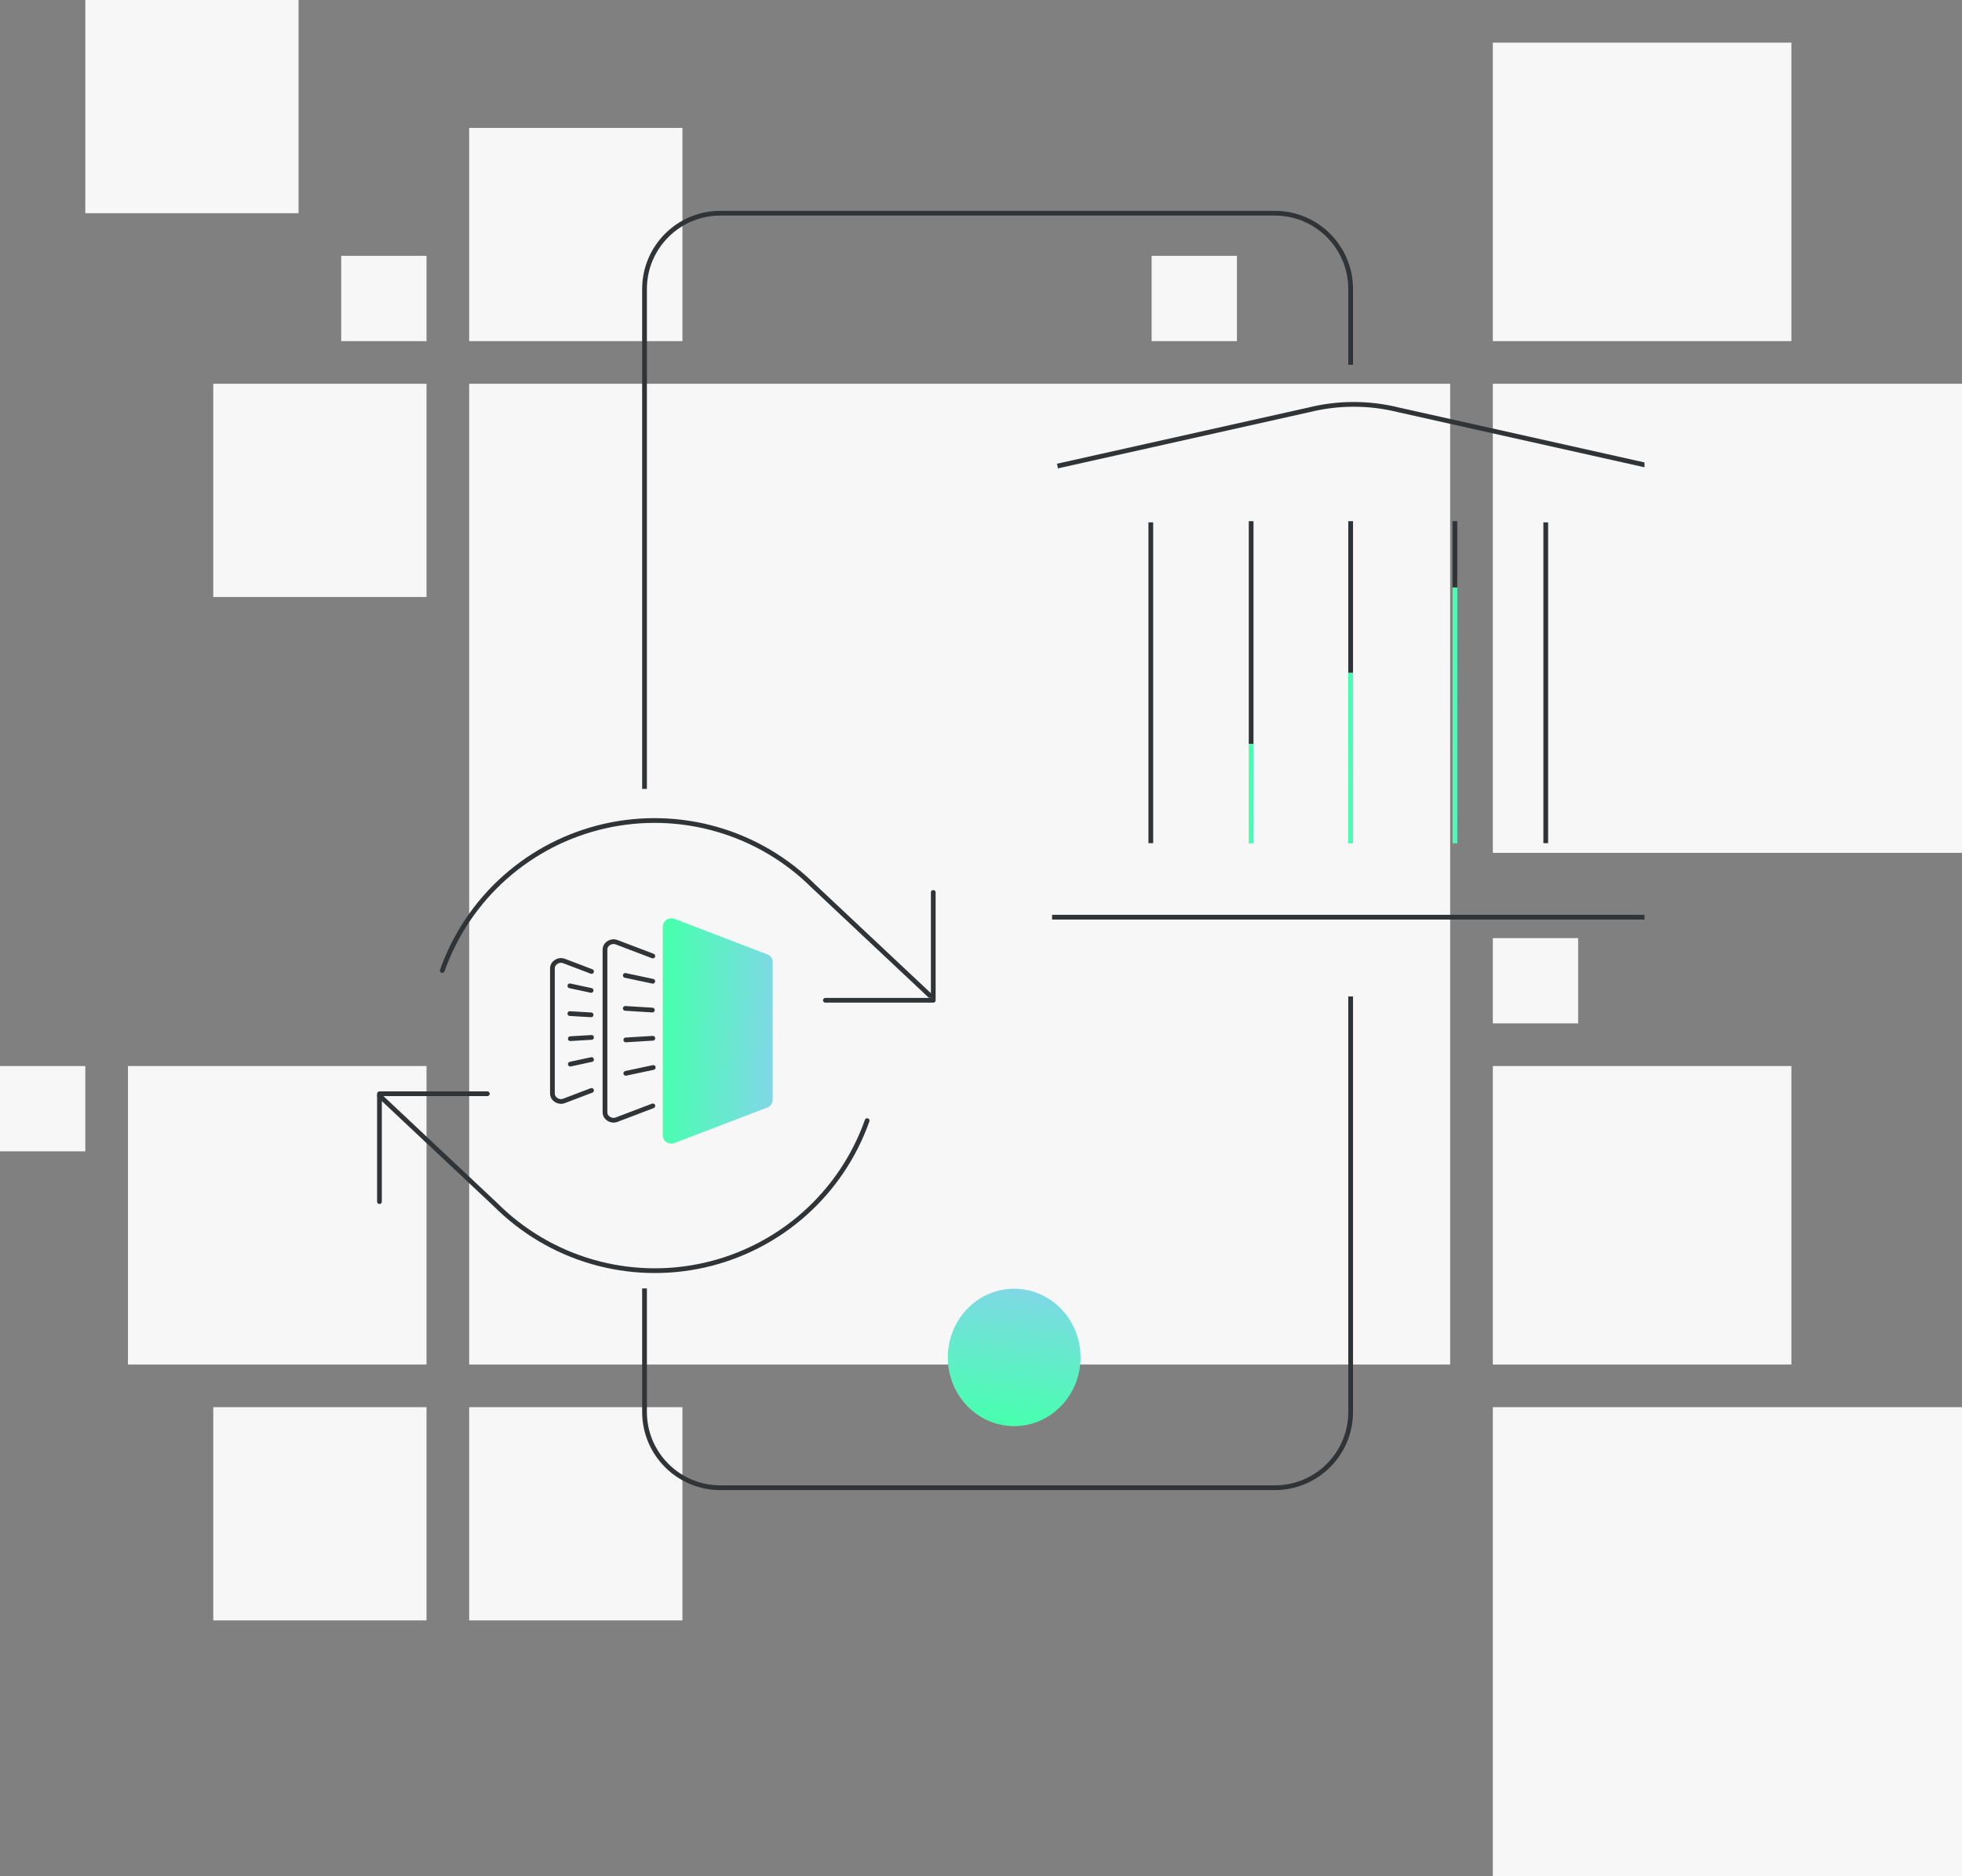 <svg width="414" height="396" viewBox="0 0 414 396" fill="none" xmlns="http://www.w3.org/2000/svg">
<rect x="0" y="0" width="414" height="396" fill="#808080" stroke="none"/>
<path d="M306 81H99V288H306V81Z" fill="#F7F7F7"/>
<path d="M378 9H315V72H378V9Z" fill="#F7F7F7"/>
<path d="M90 225H27V288H90V225Z" fill="#F7F7F7"/>
<path d="M414 81H315V180H414V81Z" fill="#F7F7F7"/>
<path d="M414 297H315V396H414V297Z" fill="#F7F7F7"/>
<path d="M144 27H99V72H144V27Z" fill="#F7F7F7"/>
<path d="M90 81H45V126H90V81Z" fill="#F7F7F7"/>
<path d="M333 198H315V216H333V198Z" fill="#F7F7F7"/>
<path d="M90 54H72V72H90V54Z" fill="#F7F7F7"/>
<path d="M261 54H243V72H261V54Z" fill="#F7F7F7"/>
<path d="M18 225H0V243H18V225Z" fill="#F7F7F7"/>
<path d="M90 297H45V342H90V297Z" fill="#F7F7F7"/>
<path d="M144 297H99V342H144V297Z" fill="#F7F7F7"/>
<path d="M63 0H18V45H63V0Z" fill="#F7F7F7"/>
<path d="M378 225H315V288H378V225Z" fill="#F7F7F7"/>
<path d="M228 286.5C228 278.492 221.732 272 214 272C206.268 272 200 278.492 200 286.5C200 294.508 206.268 301 214 301C221.732 301 228 294.508 228 286.5Z" fill="url(#paint0_linear)"/>
<g clip-path="url(#clip0)">
<path d="M223.137 98.365L276.244 86.49C282.421 84.963 288.857 84.963 295.03 86.49L348.137 98.365" stroke="#303436"/>
<path d="M285 142L285 178" stroke="url(#paint1_linear)"/>
<path d="M285 110L285 142" stroke="#303436"/>
<path d="M242.833 110.25V177.958" stroke="#303436"/>
<path d="M264 110L264 157" stroke="#303436"/>
<path d="M264 157L264 178" stroke="url(#paint2_linear)"/>
<path d="M307 110L307 124" stroke="#303436"/>
<path d="M307 124L307 178" stroke="url(#paint3_linear)"/>
<path d="M222 193.583H347" stroke="#303436"/>
<path d="M326.167 110.25V177.958" stroke="#303436"/>
</g>
<path d="M285 76.996V61C285 52.163 277.837 45 269 45H152C143.163 45 136 52.163 136 61V166.5M285 210.311V298C285 306.837 277.837 314 269 314H152C143.163 314 136 306.837 136 298V271.932" stroke="#303436"/>
<path d="M196.929 188.353V211.118H174.165" stroke="#303436" stroke-linecap="round" stroke-linejoin="round"/>
<path d="M80.07 253.612V230.847H102.835" stroke="#303436" stroke-linecap="round" stroke-linejoin="round"/>
<path d="M93.323 204.843C96 197.276 100.551 190.51 106.551 185.178C112.551 179.845 119.803 176.119 127.632 174.348C135.462 172.577 143.612 172.817 151.323 175.048C159.033 177.278 166.054 181.425 171.728 187.103L196.226 210.123M80.07 231.242L104.569 254.262C110.243 259.939 117.263 264.087 124.974 266.317C132.685 268.548 140.835 268.788 148.664 267.017C156.493 265.245 163.746 261.52 169.746 256.187C175.745 250.855 180.296 244.089 182.974 236.522" stroke="#303436" stroke-linecap="round" stroke-linejoin="round"/>
<g clip-path="url(#clip1)">
<path d="M139.861 195.61V239.664C139.861 240.897 141.178 241.69 142.319 241.25L161.895 233.76C162.598 233.496 163.037 232.879 163.037 232.174V217.637V203.011C163.037 202.306 162.598 201.689 161.895 201.425L142.319 193.936C141.09 193.495 139.861 194.376 139.861 195.61Z" fill="url(#paint4_linear)"/>
<path d="M137.753 201.777L130.115 198.87C128.974 198.429 127.657 199.222 127.657 200.455V234.729C127.657 235.963 128.974 236.756 130.115 236.315L137.753 233.408" stroke="#303436" stroke-miterlimit="10" stroke-linecap="round" stroke-linejoin="round"/>
<path d="M124.818 205.037L119.024 202.835C117.883 202.394 116.566 203.187 116.566 204.421V230.765C116.566 231.998 117.883 232.791 119.024 232.351L124.818 230.148" stroke="#303436" stroke-miterlimit="10" stroke-linecap="round" stroke-linejoin="round"/>
<path d="M137.753 219.135L132.047 219.487" stroke="#303436" stroke-miterlimit="10" stroke-linecap="round" stroke-linejoin="round"/>
<path d="M131.944 212.832L137.65 213.184" stroke="#303436" stroke-miterlimit="10" stroke-linecap="round" stroke-linejoin="round"/>
<path d="M137.841 225.302L132.047 226.536" stroke="#303436" stroke-miterlimit="10" stroke-linecap="round" stroke-linejoin="round"/>
<path d="M131.944 205.873L137.738 207.106" stroke="#303436" stroke-miterlimit="10" stroke-linecap="round" stroke-linejoin="round"/>
<path d="M124.817 218.958L120.34 219.223" stroke="#303436" stroke-miterlimit="10" stroke-linecap="round" stroke-linejoin="round"/>
<path d="M120.25 213.93L124.727 214.195" stroke="#303436" stroke-miterlimit="10" stroke-linecap="round" stroke-linejoin="round"/>
<path d="M124.817 223.628L120.34 224.597" stroke="#303436" stroke-miterlimit="10" stroke-linecap="round" stroke-linejoin="round"/>
<path d="M120.25 208.07L124.727 209.04" stroke="#303436" stroke-miterlimit="10" stroke-linecap="round" stroke-linejoin="round"/>
</g>
<defs>
<linearGradient id="paint0_linear" x1="194.155" y1="298.069" x2="197.535" y2="268.516" gradientUnits="userSpaceOnUse">
<stop stop-color="#48FFAF"/>
<stop offset="1" stop-color="#82D6E8"/>
</linearGradient>
<linearGradient id="paint1_linear" x1="285.101" y1="134.485" x2="286.133" y2="134.488" gradientUnits="userSpaceOnUse">
<stop stop-color="#48FFAF"/>
<stop offset="1" stop-color="#82D6E8"/>
</linearGradient>
<linearGradient id="paint2_linear" x1="264.101" y1="152.616" x2="265.133" y2="152.622" gradientUnits="userSpaceOnUse">
<stop stop-color="#48FFAF"/>
<stop offset="1" stop-color="#82D6E8"/>
</linearGradient>
<linearGradient id="paint3_linear" x1="307.101" y1="112.727" x2="308.133" y2="112.73" gradientUnits="userSpaceOnUse">
<stop stop-color="#48FFAF"/>
<stop offset="1" stop-color="#82D6E8"/>
</linearGradient>
<linearGradient id="paint4_linear" x1="142.204" y1="183.894" x2="166.061" y2="185.178" gradientUnits="userSpaceOnUse">
<stop stop-color="#48FFAF"/>
<stop offset="1" stop-color="#82D6E8"/>
</linearGradient>
<clipPath id="clip0">
<rect width="125" height="125" fill="white" transform="translate(222 79)"/>
</clipPath>
<clipPath id="clip1">
<rect width="51.53" height="49.076" fill="white" transform="translate(112.209 193.054)"/>
</clipPath>
</defs>
</svg>
